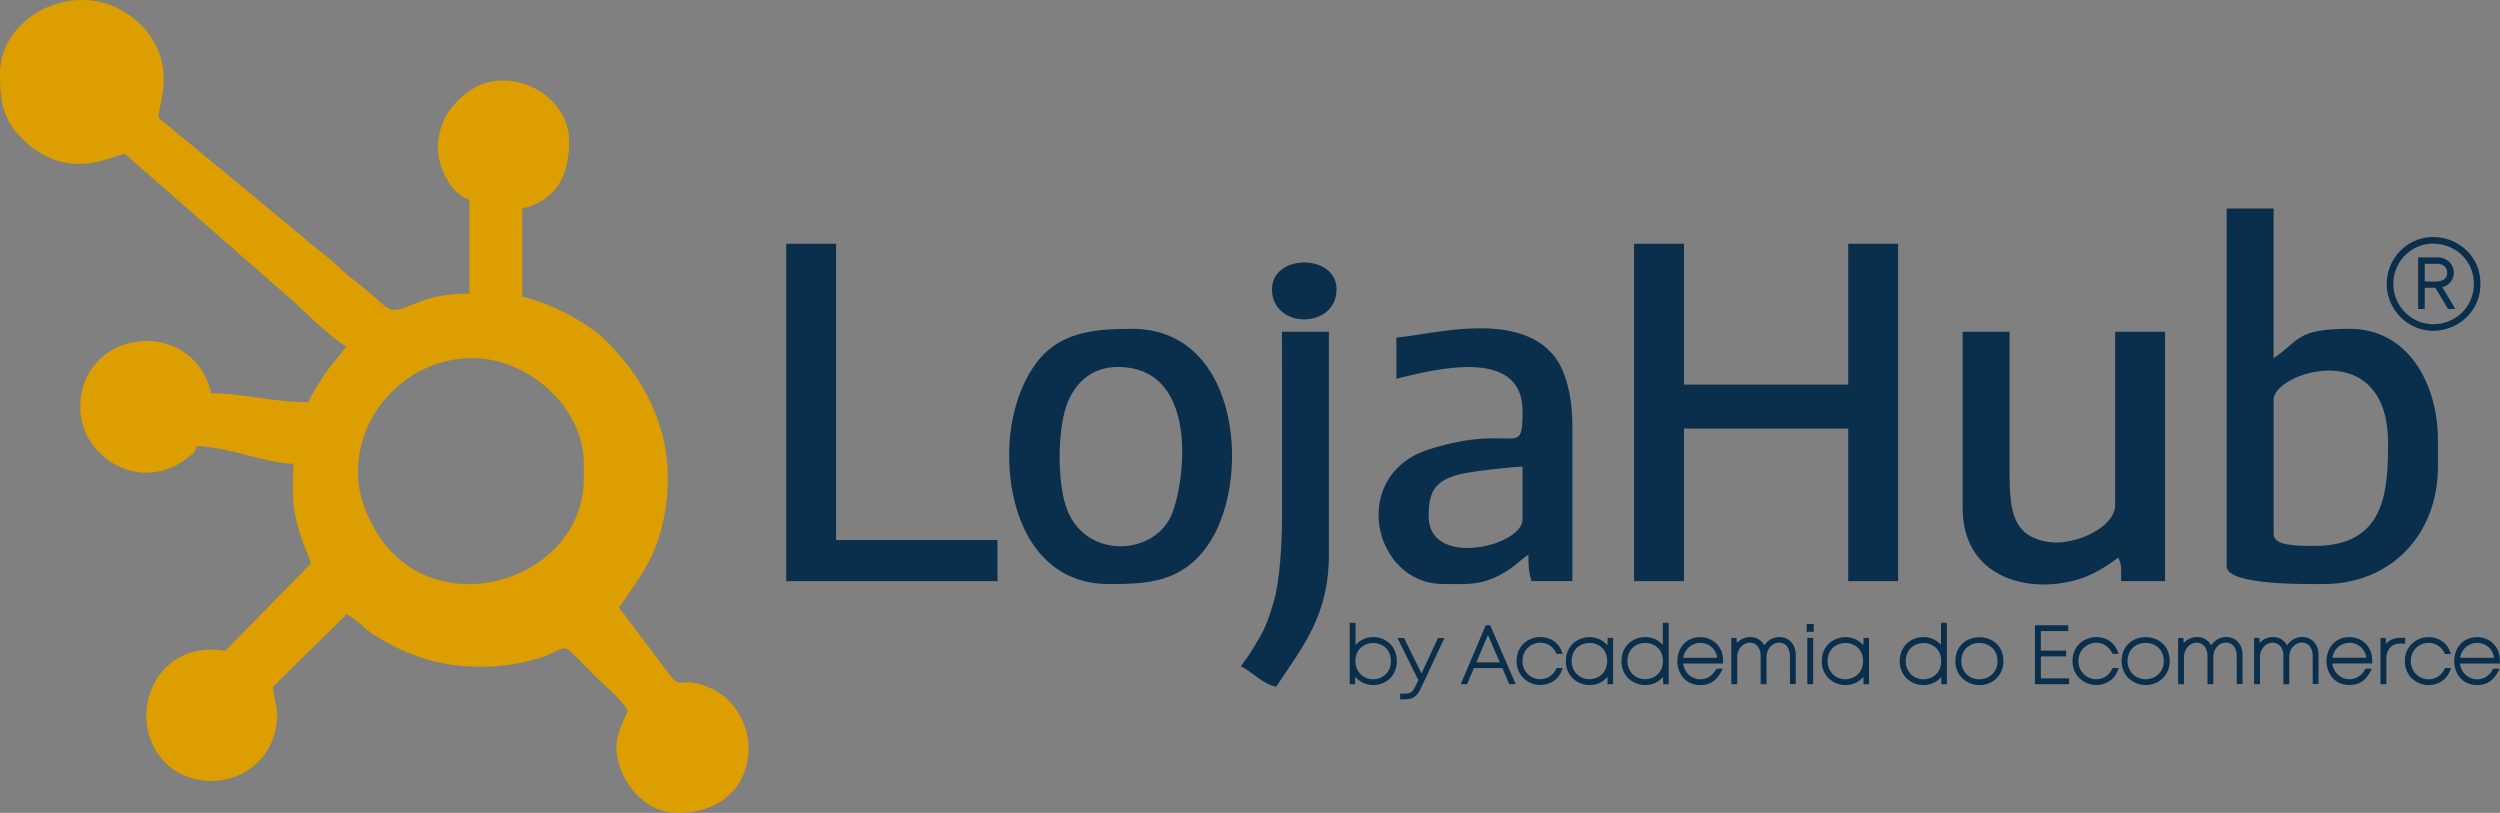 <svg id="Camada_1" data-name="Camada 1" xmlns="http://www.w3.org/2000/svg" viewBox="0 0 1827.03 594.07"><rect x="0" y="0" width="1827.03" height="594.07" fill="#808080" stroke="none"/><defs><style>.cls-1{fill:#dd9e00;}.cls-1,.cls-2{fill-rule:evenodd;}.cls-2,.cls-4{fill:#092f4d;}.cls-3{fill:#fff;}</style></defs><title>Logo </title><path class="cls-1" d="M46.49,351.75c0,21.41,2.48,34.59,17.61,48.86,34.05,32.11,67.26,9,74,10.08L263.6,520.55c8.51,8.26,27.32,26.07,35.87,30.59-4.1,6.12-10.46,12.79-15,19.28a218.21,218.21,0,0,0-12.85,21.46c-25.53,0-47.29-6.43-70.75-6.43-13.1-56.24-94-48.1-95.71,8.82-1.1,37.28,43.93,65.59,78.42,38.21,3.9-3.09,5-2.62,6.57-8.44,21.81,0,51.94,12.86,70.75,12.86,0,13.79-1.74,25.44,2.06,40.82,4.75,19.2,9.33,25.78,10.8,32.08L211.06,773.6C158.64,764.93,138,823.63,166,854c24.9,27.07,78.18,16.41,83-29.5.83-8-2.34-16.16-3.05-24.69L300,746.77c14.49,9.17,10.06,11.2,36.63,24.5,30,15,65.12,17.66,98,9.35,32.19-8.14,16-19.36,47.64,12.26,8.13,8.13,16.88,14.9,23,24.12-1.42,5.33-7.13,13.9-8.12,24.09-2,20.38,16.08,50.95,44.57,50.95,63.89,0,66.46-76.39,19.93-92.84-18.38-6.5-17.14,2.56-24.93-7.07L498.87,742c13.43-20.05,25.27-33.51,31.66-60.53,12.45-52.59-4.71-98.26-40.73-134.08-13.44-13.37-40.31-27.67-61.68-32.65V450.37c25.23-5.88,34.3-24.58,34.3-49.31,0-34.58-44.35-56.73-73-36.55-12,8.48-21.81,21-22.89,39.12-1,16.13,10.18,36.89,23,40.31v68.61c-16.71,0-27.36,2.3-39.84,7.35-18.19,7.36-17.32,5.9-30.44-5.68-8.71-7.68-17.21-13.45-25.67-21.5s-17.82-14.48-26.82-22.49l-104.5-86.31c.23-10.24,13.95-40.15-12.23-67.1-38.94-40.07-103.54-10.48-103.54,34.94M308.05,643.33c0-45.71,37.89-83.62,83.62-83.62,41.34,0,81.47,36.17,81.47,77.18v10.72c0,69.58-93.87,103.56-141,53.14C320.76,688.63,308.05,665.87,308.05,643.33Z" transform="translate(-46.49 -297.97)"/><polygon class="cls-2" points="1194.2 424.69 1230.65 424.69 1230.65 313.2 1350.71 313.2 1350.71 424.69 1387.16 424.69 1387.16 178.13 1350.71 178.13 1350.71 281.05 1230.65 281.05 1230.65 178.13 1194.2 178.13 1194.2 424.69"/><path class="cls-2" d="M1673.78,711.94c0,14,59.07,12.86,70.75,12.86,49.4,0,83.62-36.27,83.62-85.76v-19.3c0-42.62-22.78-81.47-64.32-81.47-39.71,0-36.41,8.49-55.74,21.44V450.37h-34.3Zm64.32-15c-12.36,0-30,.11-30-8.58V589.73c0-19.2,83.62-47.29,83.62,32.16C1791.69,657.54,1789.4,696.93,1738.09,696.93Z" transform="translate(-46.49 -297.97)"/><path class="cls-2" d="M784,630.47c0,47.81,21.9,94.34,72.9,94.34,28.5,0,52.59-1.35,71.44-27.18,33.4-45.78,25.36-159.34-54.29-159.34-27.36,0-54.3,1.78-71.67,26.95-12.6,18.26-18.37,42-18.37,65.24m79.33-64.32c62.65,0,48.29,91.79,38,110.88-15.11,28-63.87,28.63-76.05-9.57-6-19-5.79-53.23.15-71.72C830.69,579.33,843.15,566.15,863.35,566.15Z" transform="translate(-46.49 -297.97)"/><path class="cls-2" d="M1067,544.71v30c23.59-5.5,92.19-24.95,92.19,23.58,0,36.39-5.23,8.08-68.4,28.08-58.73,18.6-41.23,98.41,10.51,98.41,17.48,0,26.68,1.27,42.23-7.08,9.52-5.12,12.6-9.44,19.95-14.36,0,10.77.24,11.12,2.14,19.3h30V609c0-19.81-4.27-39.59-13.41-50.91-27.2-33.68-89.38-15.56-115.23-13.41m23.58,130.78c0-18,4.15-26.09,22.72-30.88,8.35-2.15,37.27-5.38,45.89-5.57v38.59C1159.22,697.16,1090.61,713.47,1090.61,675.49Z" transform="translate(-46.49 -297.97)"/><path class="cls-2" d="M1480.82,669.06c0,47.72,41.37,60.81,74.8,54.64,16-2.94,26-8.72,38.83-18.2,2.76,4.77,2.14,7.38,2.14,17.15h32.16V540.42H1592.3v126.5c0,16.79-30.09,30-48.46,27.17-26.26-4-28.73-22.15-28.73-50.76V540.42h-34.3Z" transform="translate(-46.49 -297.97)"/><polygon class="cls-2" points="574.59 424.69 728.96 424.69 728.96 394.68 611.04 394.68 611.04 178.13 574.59 178.13 574.59 424.69"/><path class="cls-2" d="M983.41,675.49c0,20.37-1.66,47.36-6.13,62.48-5.19,17.52-7.37,21.35-16,35.51-3.61,6-4.72,6.57-7.93,11.36,9.49,5,15.12,12.54,25.73,15,20.1-30,38.59-52.7,38.59-96.48V540.42h-34.3Z" transform="translate(-46.49 -297.97)"/><path class="cls-2" d="M976.09,509.42c0,29.27,47.17,29.27,47.17,0,0-26.19-47.17-26.19-47.17,0" transform="translate(-46.49 -297.97)"/><path class="cls-3" d="M1050,795.58a14.06,14.06,0,0,1-14.22-14.48c0-8.26,6.12-14.48,14.22-14.48s14.16,6.12,14.16,14.48-6,14.48-14.16,14.48m.11-30.76a15.62,15.62,0,0,0-14.24,8.59V754.36h-1.85v42.43h1.55l.27-8.07a15.6,15.6,0,0,0,14.27,8.68c9.33,0,15.93-7,15.93-16.29S1059.47,764.82,1050.14,764.82Z" transform="translate(-46.49 -297.97)"/><path class="cls-3" d="M1098.18,765.43,1085.36,793l-13.56-27.53h-2.06L1084.39,795l-1.9,4c-2.71,5.78-4.85,7.1-9.15,7.1H1071v1.72h2.46c5,0,7.7-1.81,10.74-8.31l16-34.12Z" transform="translate(-46.49 -297.97)"/><path class="cls-3" d="M1133.88,758.91l10.57,24.29h-20.86Zm16.43,37.87h2.06l-17.7-40.64H1133l-17.24,40.64h2l5-11.8h22.35Z" transform="translate(-46.49 -297.97)"/><path class="cls-3" d="M1172.14,797.39a15.29,15.29,0,0,0,14.69-10h-1.92a13.59,13.59,0,0,1-12.77,8.15,14.07,14.07,0,0,1-14.21-14.48c0-8.24,6.08-14.48,14.21-14.48a13.44,13.44,0,0,1,12.71,8.06h1.89a15.06,15.06,0,0,0-14.59-9.87c-9.15,0-16.09,6.94-16.09,16.29a15.89,15.89,0,0,0,16.09,16.29" transform="translate(-46.49 -297.97)"/><path class="cls-3" d="M1208.09,795.58c-8.1,0-14.22-6.21-14.22-14.48a14.06,14.06,0,0,1,14.22-14.48c8.19,0,14.16,6.12,14.16,14.48S1216.27,795.58,1208.09,795.58Zm14.46-30.15-.24,8.2a15.37,15.37,0,0,0-14.31-8.81c-9.13,0-16,7-16,16.29s6.87,16.29,16,16.29a15.38,15.38,0,0,0,14.31-8.8l.2,8.19h1.62V765.43Z" transform="translate(-46.49 -297.97)"/><path class="cls-3" d="M1248.84,795.58c-8.11,0-14.21-6.24-14.21-14.48s6.1-14.48,14.21-14.48S1263,772.75,1263,781.1s-6,14.48-14.17,14.48m14.08-41.23v19a15.43,15.43,0,0,0-14.19-8.51c-9.16,0-16,7-16,16.29s6.81,16.29,16,16.29a15.42,15.42,0,0,0,14.23-8.6l.26,8h1.55V754.36Z" transform="translate(-46.49 -297.97)"/><path class="cls-3" d="M1289.16,766.6c7.36,0,13.1,5.37,13.58,13.32h-27.44C1275.83,772.19,1281.58,766.6,1289.16,766.6Zm15.42,14.29c0-9-6.41-16.07-15.42-16.07s-15.73,7-15.73,16.25,6.78,16.33,15.73,16.33c6.42,0,11.47-3.35,14.43-9.55h-2a13.62,13.62,0,0,1-12.46,7.72c-7.76,0-13.61-5.86-13.89-13.89h29.27C1304.56,781.42,1304.58,781.13,1304.58,780.89Z" transform="translate(-46.49 -297.97)"/><path class="cls-3" d="M1347.12,764.79a11.69,11.69,0,0,0-11.37,8c-1.3-4.94-5-8-10-8a11.68,11.68,0,0,0-11,7l-.29-6.36H1313v31.35h1.86V778.45c0-7.08,4.37-11.92,10.61-11.92,5.47,0,9,4.21,9,10.87v19.38h1.84V778.42c0-7.05,4.36-11.89,10.59-11.89,5.4,0,8.93,4.3,8.93,10.87l0,19.38h1.81V777C1357.63,769.69,1353.44,764.79,1347.12,764.79Z" transform="translate(-46.49 -297.97)"/><path class="cls-3" d="M1368.51,796.78h1.85V765.43h-1.85Zm-.44-38.32h2.72v-3.23h-2.72Z" transform="translate(-46.49 -297.97)"/><path class="cls-3" d="M1395.11,795.58c-8.1,0-14.22-6.21-14.22-14.48a14.06,14.06,0,0,1,14.22-14.48c8.19,0,14.16,6.12,14.16,14.48S1403.3,795.58,1395.11,795.58Zm14.46-30.15-.24,8.2a15.37,15.37,0,0,0-14.31-8.81c-9.13,0-16,7-16,16.29s6.87,16.29,16,16.29a15.38,15.38,0,0,0,14.31-8.8l.2,8.19h1.62V765.43Z" transform="translate(-46.49 -297.97)"/><path class="cls-3" d="M1452.19,795.58c-8.11,0-14.21-6.24-14.21-14.48s6.1-14.48,14.21-14.48,14.17,6.13,14.17,14.48-6,14.48-14.17,14.48m14.08-41.23v19a15.43,15.43,0,0,0-14.19-8.51c-9.16,0-16,7-16,16.29s6.81,16.29,16,16.29a15.42,15.42,0,0,0,14.23-8.6l.26,8h1.55V754.36Z" transform="translate(-46.49 -297.97)"/><path class="cls-3" d="M1493.07,795.62a14.52,14.52,0,1,1,14.44-14.52,14.12,14.12,0,0,1-14.44,14.52m0,1.8a16.32,16.32,0,1,0-16.33-16.32A15.91,15.91,0,0,0,1493.07,797.42Z" transform="translate(-46.49 -297.97)"/><polygon class="cls-3" points="1490.28 496.97 1490.28 478.49 1508.73 478.49 1508.73 476.69 1490.28 476.69 1490.28 459.97 1510.24 459.97 1510.24 458.17 1488.38 458.17 1488.38 498.81 1510.88 498.81 1510.88 496.97 1490.28 496.97"/><path class="cls-3" d="M1578.43,797.39a15.29,15.29,0,0,0,14.69-10h-1.92a13.59,13.59,0,0,1-12.77,8.15,14.07,14.07,0,0,1-14.21-14.48c0-8.24,6.08-14.48,14.21-14.48a13.45,13.45,0,0,1,12.71,8.06H1593a15.06,15.06,0,0,0-14.59-9.87c-9.15,0-16.09,6.94-16.09,16.29a15.89,15.89,0,0,0,16.09,16.29" transform="translate(-46.49 -297.97)"/><path class="cls-3" d="M1614.61,795.62A14.52,14.52,0,1,1,1629,781.1a14.12,14.12,0,0,1-14.44,14.52m0,1.8a16.32,16.32,0,1,0-16.33-16.32A15.91,15.91,0,0,0,1614.61,797.42Z" transform="translate(-46.49 -297.97)"/><path class="cls-3" d="M1673.69,764.79a11.69,11.69,0,0,0-11.37,8c-1.3-4.94-5-8-10-8a11.68,11.68,0,0,0-11,7l-.29-6.36h-1.48v31.35h1.86V778.45c0-7.08,4.37-11.92,10.61-11.92,5.47,0,9,4.21,9,10.87v19.38h1.84V778.42c0-7.05,4.36-11.89,10.59-11.89,5.4,0,8.93,4.3,8.93,10.87l0,19.38h1.81V777C1684.2,769.69,1680,764.79,1673.69,764.79Z" transform="translate(-46.49 -297.97)"/><path class="cls-3" d="M1729.2,764.79a11.69,11.69,0,0,0-11.37,8c-1.3-4.94-5-8-10-8a11.68,11.68,0,0,0-11,7l-.29-6.36h-1.48v31.35h1.86V778.45c0-7.08,4.37-11.92,10.61-11.92,5.47,0,9,4.21,9,10.87v19.38h1.84V778.42c0-7.05,4.36-11.89,10.59-11.89,5.4,0,8.93,4.3,8.93,10.87l0,19.38h1.81V777C1739.71,769.69,1735.52,764.79,1729.2,764.79Z" transform="translate(-46.49 -297.97)"/><path class="cls-3" d="M1763.56,766.6c7.36,0,13.1,5.37,13.58,13.32H1749.7C1750.23,772.19,1756,766.6,1763.56,766.6ZM1779,780.89c0-9-6.41-16.07-15.42-16.07s-15.73,7-15.73,16.25,6.78,16.33,15.73,16.33c6.42,0,11.47-3.35,14.43-9.55h-2a13.61,13.61,0,0,1-12.46,7.72c-7.76,0-13.61-5.86-13.89-13.89h29.27C1779,781.42,1779,781.13,1779,780.89Z" transform="translate(-46.49 -297.97)"/><path class="cls-3" d="M1800.28,765.32a11.66,11.66,0,0,0-11.14,7.19l-.3-7.1h-1.46v31.37h1.86V779.12c0-6.95,4.38-12,10.93-12H1803v-1.78Z" transform="translate(-46.49 -297.97)"/><path class="cls-3" d="M1821.32,797.39a15.3,15.3,0,0,0,14.69-10h-1.92a13.59,13.59,0,0,1-12.77,8.15,14.07,14.07,0,0,1-14.21-14.48c0-8.24,6.08-14.48,14.21-14.48a13.45,13.45,0,0,1,12.71,8.06h1.89a15.06,15.06,0,0,0-14.59-9.87c-9.16,0-16.09,6.94-16.09,16.29a15.89,15.89,0,0,0,16.09,16.29" transform="translate(-46.49 -297.97)"/><path class="cls-3" d="M1856.93,766.6c7.37,0,13.1,5.37,13.58,13.32h-27.44C1843.59,772.19,1849.34,766.6,1856.93,766.6Zm15.42,14.29c0-9-6.41-16.07-15.42-16.07s-15.73,7-15.73,16.25,6.78,16.33,15.73,16.33c6.42,0,11.47-3.35,14.43-9.55h-2a13.62,13.62,0,0,1-12.46,7.72c-7.76,0-13.61-5.86-13.89-13.89h29.27C1872.33,781.42,1872.35,781.13,1872.35,780.89Z" transform="translate(-46.49 -297.97)"/><path class="cls-2" d="M1827.82,490.75h-9.29v12.89c6.45,0,16.39,1.67,16.39-6.43,0-3.9-3.15-6.46-7.11-6.46m8.53-1.49a10.92,10.92,0,0,1-5,18.59l9.54,15.95h-5.31l-9.26-15.52h-7.79v15.52h-4.82V486.06h14.24A12.11,12.11,0,0,1,1836.34,489.26Zm-32.17,37c18.22,18.25,50.22,5.89,50.22-20.92,0-26.47-32.07-38.85-50.27-20.77A29.6,29.6,0,0,0,1804.18,526.26Zm-3.43-45.08c21.21-21.09,58.47-6.69,58.47,24.16s-37.06,45.71-58.42,24.31A34.32,34.32,0,0,1,1800.75,481.18Z" transform="translate(-46.49 -297.97)"/><path class="cls-4" d="M1085.33,790.14l12.07-25.93h4.68l-16.79,35.86c-4.29,9.18-7.7,9-15.52,9v-4.16c8.74,0,8.53.12,13.26-9.87l-15.25-30.84h4.78Zm-44.57.44c7.38,7.52,22.21,3.64,22.21-9.47,0-17.73-25.93-17.48-25.93,0A13.38,13.38,0,0,0,1040.76,790.58Zm345.07,0c7.36,7.5,22.22,3.65,22.22-9.48,0-17.75-25.93-17.45-25.93,0A13.37,13.37,0,0,0,1385.83,790.59Zm22.4-21,.16-5.41h4V798h-4l-.13-5.39c-9.48,11.5-30.41,5.89-30.41-11.51S1398.78,758.11,1408.23,769.62ZM1370.36,798h-3.07v-33.8h4.29V798Zm.44-38.32h-3.94V754H1372v5.67Zm-31.38,6.25c7.41-5.23,19.44-2,19.44,11v21h-4.24l-.05-20.6c0-14-17-12.14-17.09,1V798h-4.28V777.4c0-14.07-17.11-12.13-17.14,1.05V798h-4.3v-33.8h3.86l.17,3.72c5.24-6,16-6.27,20.09,1.8A12.81,12.81,0,0,1,1339.42,765.93Zm-41.67,5.28a12.58,12.58,0,0,0-21.08,7.49h24.73A12.9,12.9,0,0,0,1297.75,771.21Zm3.3-2.67c3.87,4,4.91,8.64,4.66,14.36h-29.13c1.44,12.29,17.63,16.57,24.29,3.72h4.65c-3.4,7.12-7.75,12-16.36,12-22.41,0-22.45-35,0-35A16.2,16.2,0,0,1,1301.05,768.54Zm-61.48,22c7.38,7.53,22.22,3.6,22.22-9.48,0-17.71-25.93-17.51-25.93,0A13.37,13.37,0,0,0,1239.57,790.58Zm22.13-21.27V753.13H1266V798H1262l-.17-5.32c-9.5,11.37-30.33,5.84-30.33-11.58S1252.1,758.23,1261.7,769.32Zm-62.89,21.27c7.36,7.5,22.22,3.65,22.22-9.48,0-17.75-25.93-17.45-25.93,0A13.36,13.36,0,0,0,1198.8,790.59Zm22.4-21,.16-5.41h4V798h-4l-.13-5.39c-9.48,11.5-30.41,5.89-30.41-11.51S1211.76,758.11,1221.2,769.62Zm-39.39,26.11c-10.68,7.24-27,.45-27-14.63,0-19.79,26.76-23.82,33.05-6.84l.61,1.64h-4.44c-5.89-13.48-24.9-9.09-24.9,5.2,0,14,18.73,18.93,25,5.11h4.47C1187,790.3,1185.61,793.16,1181.81,795.73ZM1142.59,782l-8.7-20-8.46,20Zm9.78,16h-2.86l-5.11-11.8h-20.76l-5,11.8H1114q9.14-21.54,18.27-43.09h3.24L1154.23,798Zm331.24-7.38c7.56,7.6,22.67,3.49,22.67-9.51,0-17.64-26.44-17.68-26.44,0A13.31,13.31,0,0,0,1483.62,790.62Zm22,3c-10.25,10.24-30.09,4.27-30.09-12.53,0-23.25,35.11-23.24,35.11,0A17.47,17.47,0,0,1,1505.61,793.63Zm-62.69-3c7.38,7.53,22.22,3.6,22.22-9.48,0-17.71-25.93-17.51-25.93,0A13.37,13.37,0,0,0,1442.92,790.58ZM1465,769.32V753.13h4.29V798h-3.95l-.17-5.32c-9.51,11.38-30.33,5.84-30.33-11.58S1455.45,758.22,1465,769.32Zm400.47,1.89a12.58,12.58,0,0,0-21.08,7.49h24.73A12.9,12.9,0,0,0,1865.51,771.21Zm3.3-2.67c3.87,4,4.91,8.64,4.66,14.36h-29.13c1.44,12.29,17.63,16.57,24.29,3.72h4.65c-3.39,7.12-7.75,12-16.36,12-22.41,0-22.45-35,0-35A16.2,16.2,0,0,1,1868.82,768.54ZM1831,795.73c-10.68,7.24-27,.45-27-14.63,0-19.79,26.76-23.82,33.05-6.84l.61,1.64h-4.44c-5.89-13.48-24.9-9.1-24.9,5.2,0,14,18.74,18.93,25,5.11h4.47C1836.22,790.3,1834.78,793.16,1831,795.73Zm-38.07-29.57c3.7-2.39,7-2.06,11.28-2.06v4.22c-4.26,0-7.9-.47-11,2.95a11.51,11.51,0,0,0-2.74,7.85V798h-4.3V764.19H1790l.18,4.37A12.46,12.46,0,0,1,1792.92,766.16Zm-20.77,5a12.58,12.58,0,0,0-21.08,7.49h24.73A12.9,12.9,0,0,0,1772.14,771.21Zm3.3-2.67c3.87,4,4.91,8.64,4.66,14.36H1751c1.44,12.29,17.63,16.58,24.29,3.72h4.65c-3.4,7.11-7.74,12-16.36,12-22.42,0-22.46-35,0-35A16.2,16.2,0,0,1,1775.45,768.54Zm-54-2.61c7.41-5.23,19.44-2,19.44,11v21h-4.24l-.05-20.6c0-14-17-12.14-17.09,1V798h-4.28V777.4c0-14.07-17.11-12.13-17.14,1.05V798h-4.3v-33.8h3.86l.17,3.72c5.24-6,16-6.27,20.09,1.8A12.81,12.81,0,0,1,1721.49,765.93Zm-55.51,0c7.41-5.23,19.44-2,19.44,11v21h-4.24l-.05-20.6c0-14-17-12.14-17.09,1V798h-4.28V777.4c0-14.07-17.11-12.13-17.14,1.05V798h-4.3v-33.8h3.86l.17,3.72c5.24-6,16-6.27,20.09,1.8A12.8,12.8,0,0,1,1666,765.93Zm-60.83,24.69c7.56,7.6,22.67,3.49,22.67-9.51,0-17.64-26.44-17.68-26.44,0A13.31,13.31,0,0,0,1605.15,790.62Zm22,3c-10.25,10.24-30.09,4.27-30.09-12.53,0-23.25,35.11-23.24,35.11,0A17.47,17.47,0,0,1,1627.14,793.63Zm-39,2.1c-10.68,7.24-27,.46-27-14.63,0-19.79,26.76-23.82,33.05-6.84l.61,1.64h-4.44c-5.89-13.48-24.9-9.1-24.9,5.2,0,14,18.73,18.93,25,5.11h4.47C1593.33,790.3,1591.9,793.16,1588.1,795.73ZM1538,777.68v16h20.6V798h-24.94V754.92h24.3v4.24h-20v14.28h18.46v4.24Zm-496.89-11.63c10.64-6.42,26.19-.09,26.19,15.05,0,17.62-20.81,22.9-30.33,11.49l-.18,5.41h-3.94V753.13h4.29v16.27A16.5,16.5,0,0,1,1041.09,766.05Z" transform="translate(-46.49 -297.97)"/></svg>